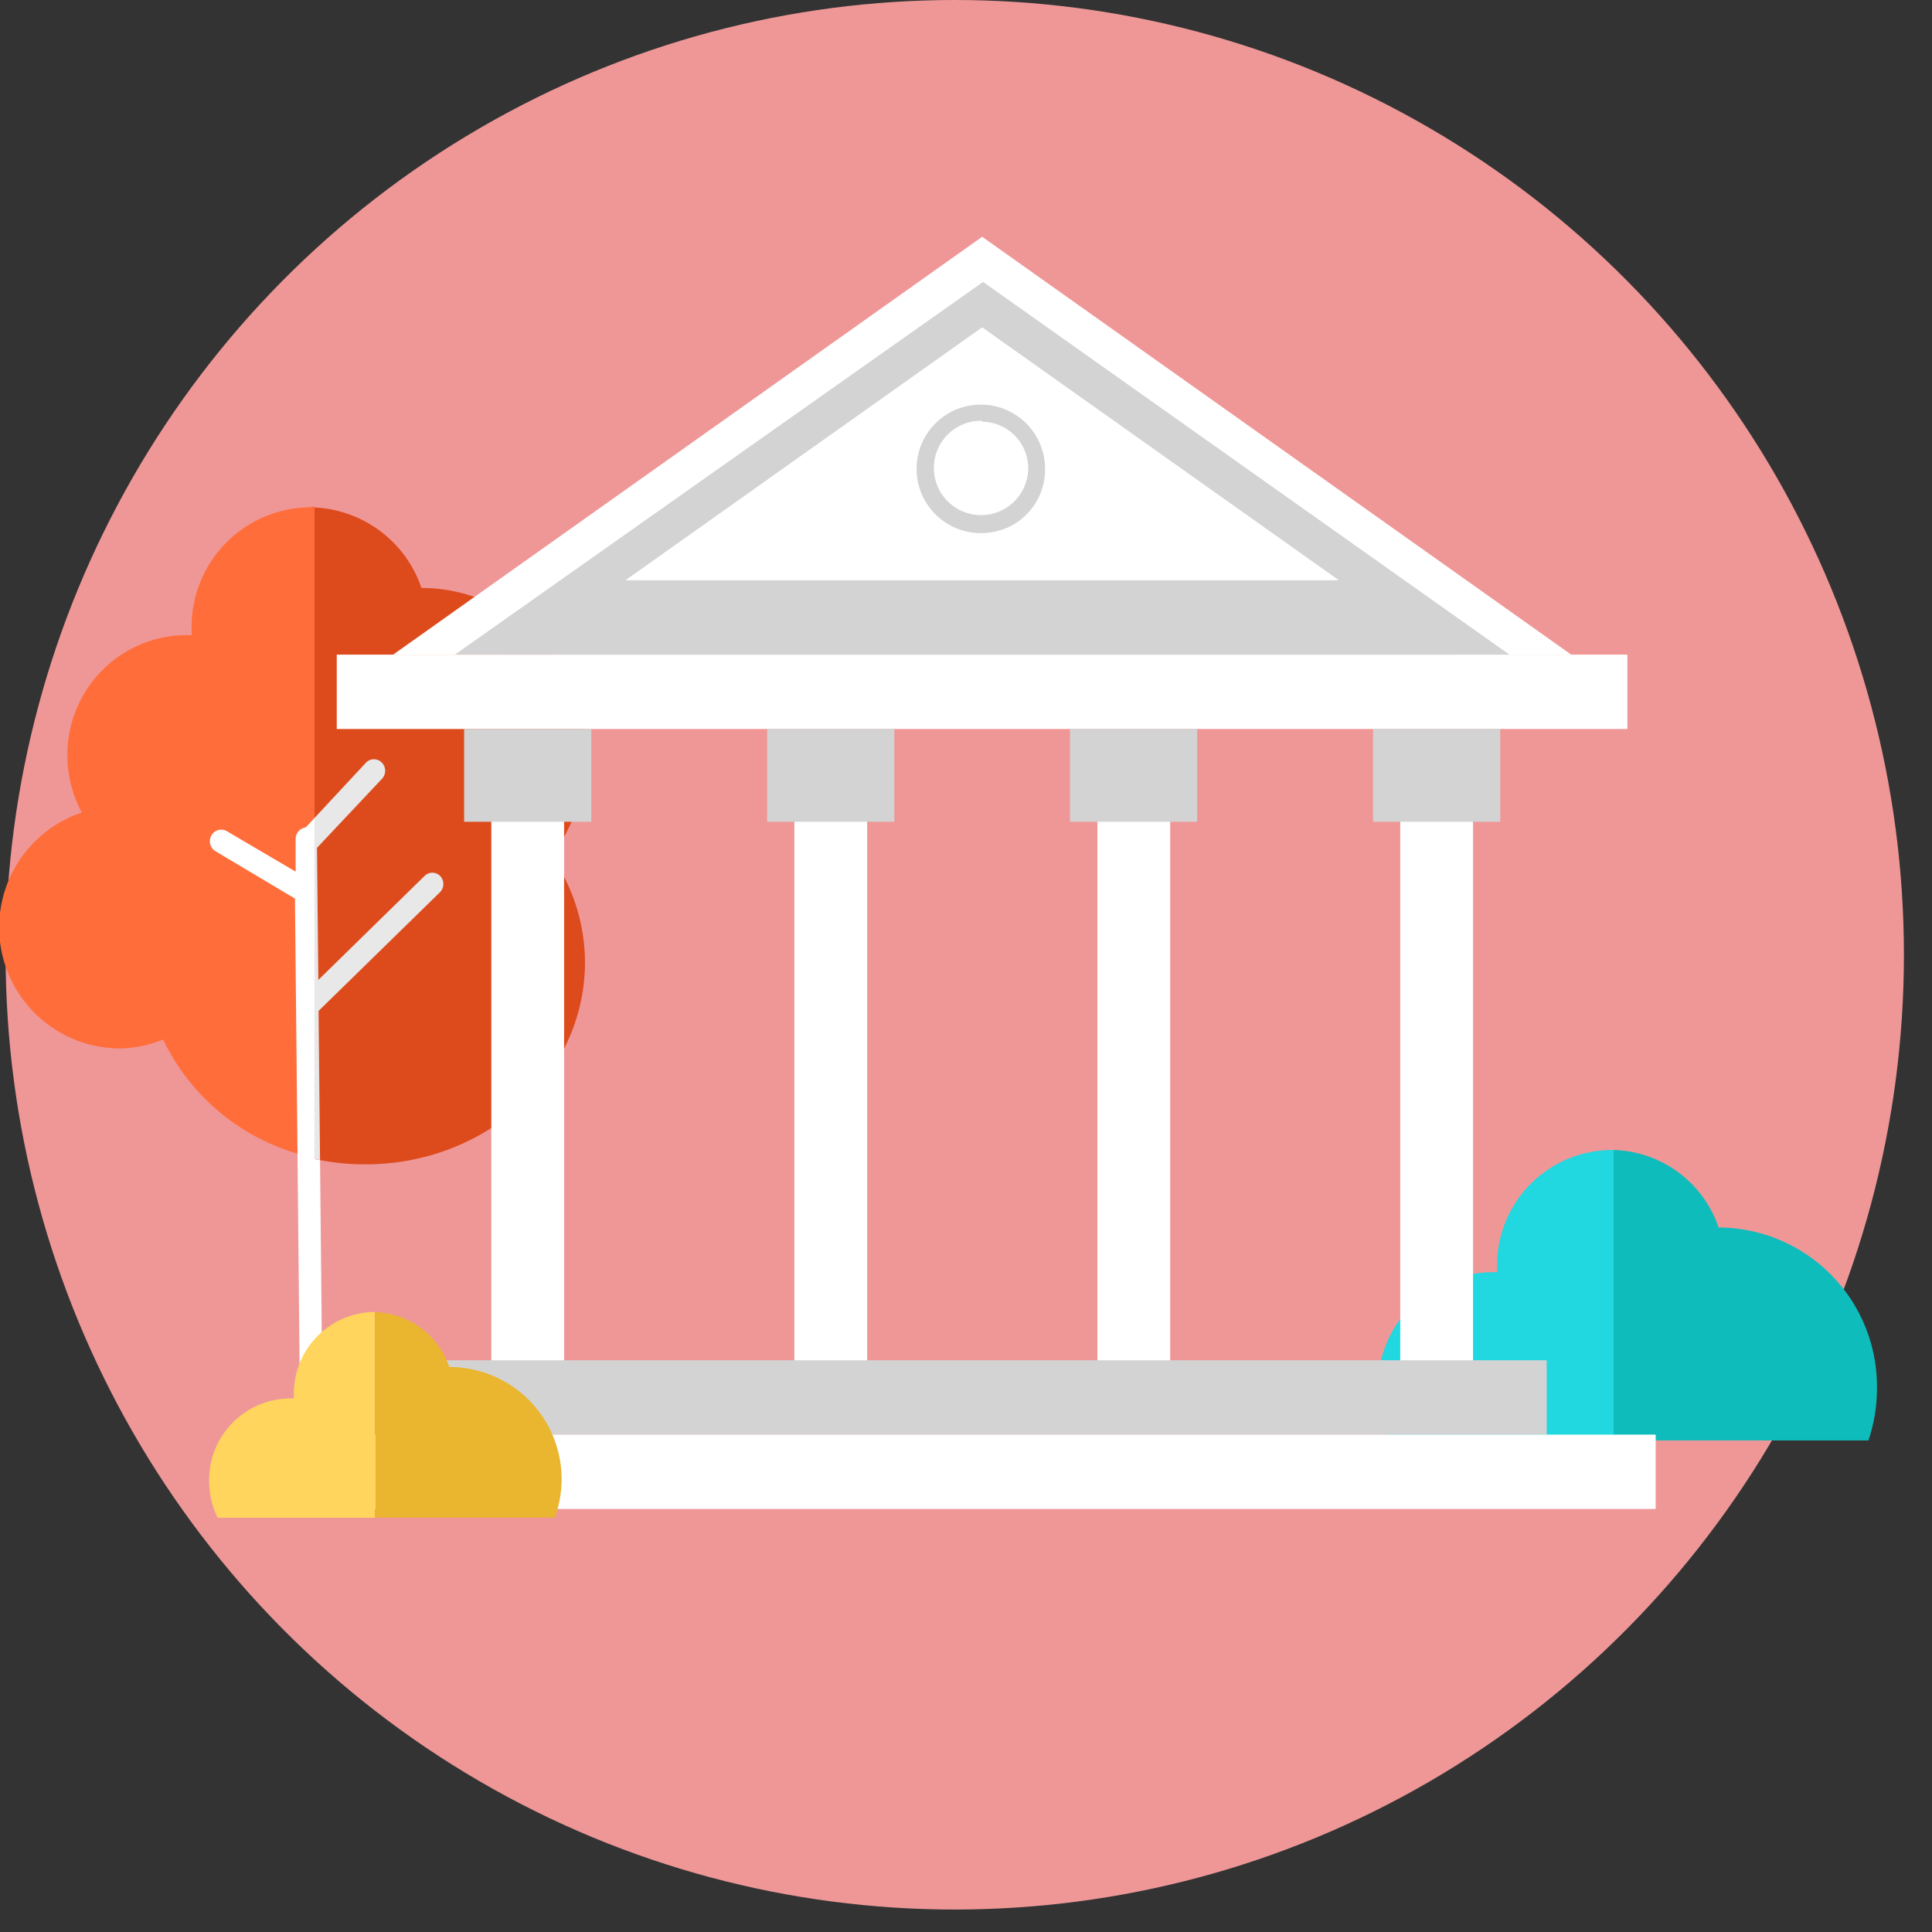 <svg id="图层_1" data-name="图层 1" xmlns="http://www.w3.org/2000/svg" xmlns:xlink="http://www.w3.org/1999/xlink" viewBox="0 0 86 86"><rect x="0" y="0" width="86" height="86" fill="#333333" stroke="none"/><defs><style>.cls-1{fill:none;}.cls-2{fill:#ef9797;}.cls-3{fill:#21d7e0;}.cls-4{fill:#0fbcbc;}.cls-5{fill:#ff6d3a;}.cls-6{fill:#fff;}.cls-7{fill:#dd4b1d;}.cls-8{clip-path:url(#clip-path);}.cls-9{fill:#e8e8e8;}.cls-10{fill:#d3d3d3;}.cls-11{fill:#ffd55d;}.cls-12{fill:#eab52f;}</style><clipPath id="clip-path"><path class="cls-1" d="M26.08,33.6a7.35,7.35,0,0,0-7.27-7.43h-.05A5.28,5.28,0,0,0,14,22.59v29a10.65,10.65,0,0,0,2.26.24c5.4,0,9.78-4,9.78-9a8.37,8.37,0,0,0-1.49-4.73A7.49,7.49,0,0,0,26.08,33.6Z"/></clipPath></defs><title>图标</title><ellipse class="cls-2" cx="42.5" cy="42.5" rx="42.25" ry="42.5"/><path class="cls-3" d="M71.71,51.19a5.13,5.13,0,0,0-5.07,5.18c0,.09,0,.17,0,.26H66.4a5.13,5.13,0,0,0-5.07,5.18,5.24,5.24,0,0,0,.54,2.31h10V51.2Z"/><path class="cls-4" d="M83.55,61.8a7.08,7.08,0,0,0-7-7.16h-.05a5.08,5.08,0,0,0-4.67-3.45V64.12H83.17A7.22,7.22,0,0,0,83.55,61.8Z"/><path class="cls-5" d="M13.79,22.58A5.32,5.32,0,0,0,8.53,28c0,.09,0,.18,0,.27H8.28A5.32,5.32,0,0,0,3,33.6a5.45,5.45,0,0,0,.64,2.57,5.39,5.39,0,0,0,1.62,10.5,5.15,5.15,0,0,0,2-.4A9.61,9.61,0,0,0,14,51.54v-29Z"/><path class="cls-6" d="M19.6,39a.49.49,0,0,0-.71,0l-4.72,4.62-.06-5.88L17,34.67a.52.52,0,0,0,0-.72.49.49,0,0,0-.71,0l-2.68,2.88a.52.52,0,0,0-.45.51V38.8L10.1,37a.5.5,0,0,0-.69.19.52.52,0,0,0,.18.7L13.13,40l.26,26.17a.51.51,0,0,0,.51.51h0a.51.51,0,0,0,.49-.52L14.18,45h0l5.39-5.27A.52.52,0,0,0,19.6,39Z"/><path class="cls-7" d="M26.08,33.6a7.35,7.35,0,0,0-7.27-7.43h-.05A5.28,5.28,0,0,0,14,22.59v29a10.65,10.65,0,0,0,2.26.24c5.4,0,9.78-4,9.78-9a8.37,8.37,0,0,0-1.49-4.73A7.49,7.49,0,0,0,26.08,33.6Z"/><g class="cls-8"><path class="cls-9" d="M19.6,39a.49.49,0,0,0-.71,0l-4.72,4.62-.06-5.88L17,34.67a.52.52,0,0,0,0-.72.49.49,0,0,0-.71,0l-2.68,2.88a.52.52,0,0,0-.45.51V38.8L10.1,37a.5.5,0,0,0-.69.19.52.52,0,0,0,.18.7L13.13,40l.26,26.17a.51.51,0,0,0,.51.51h0a.51.51,0,0,0,.49-.52L14.18,45h0l5.39-5.27A.52.52,0,0,0,19.6,39Z"/></g><polygon class="cls-6" points="43.72 10.54 17.5 29.14 69.94 29.14 43.72 10.54"/><polygon class="cls-10" points="20.25 29.14 43.76 12.55 67.19 29.14 20.25 29.14"/><rect class="cls-6" x="14.99" y="29.14" width="57.45" height="3.31"/><rect class="cls-6" x="21.87" y="36.17" width="3.24" height="24.8"/><rect class="cls-6" x="35.36" y="36.17" width="3.24" height="24.8"/><rect class="cls-6" x="48.85" y="36.17" width="3.24" height="24.8"/><rect class="cls-6" x="62.33" y="36.17" width="3.24" height="24.8"/><rect class="cls-10" x="20.66" y="32.45" width="5.66" height="4.13"/><rect class="cls-10" x="34.15" y="32.45" width="5.66" height="4.13"/><rect class="cls-10" x="47.63" y="32.45" width="5.66" height="4.13"/><rect class="cls-10" x="61.12" y="32.45" width="5.66" height="4.13"/><rect class="cls-10" x="22.68" y="27.49" width="42.08" height="1.65"/><polygon class="cls-6" points="27.84 25.83 43.72 14.57 59.6 25.83 27.84 25.83"/><path class="cls-10" d="M43.72,23.73a2.86,2.86,0,1,1,2.8-2.86A2.83,2.83,0,0,1,43.72,23.73Zm0-5a2.1,2.1,0,1,0,2.05,2.1A2.08,2.08,0,0,0,43.72,18.77Z"/><rect class="cls-10" x="17.87" y="60.55" width="50.98" height="3.31"/><rect class="cls-6" x="13.01" y="63.86" width="60.69" height="3.31"/><path class="cls-11" d="M16.67,58.4a3.63,3.63,0,0,0-3.59,3.67c0,.06,0,.12,0,.18h-.18a3.63,3.63,0,0,0-3.59,3.67,3.71,3.71,0,0,0,.38,1.64h7V58.41Z"/><path class="cls-12" d="M25,65.91a5,5,0,0,0-5-5.06h0a3.59,3.59,0,0,0-3.3-2.44v9.14h8A5.11,5.11,0,0,0,25,65.91Z"/></svg>